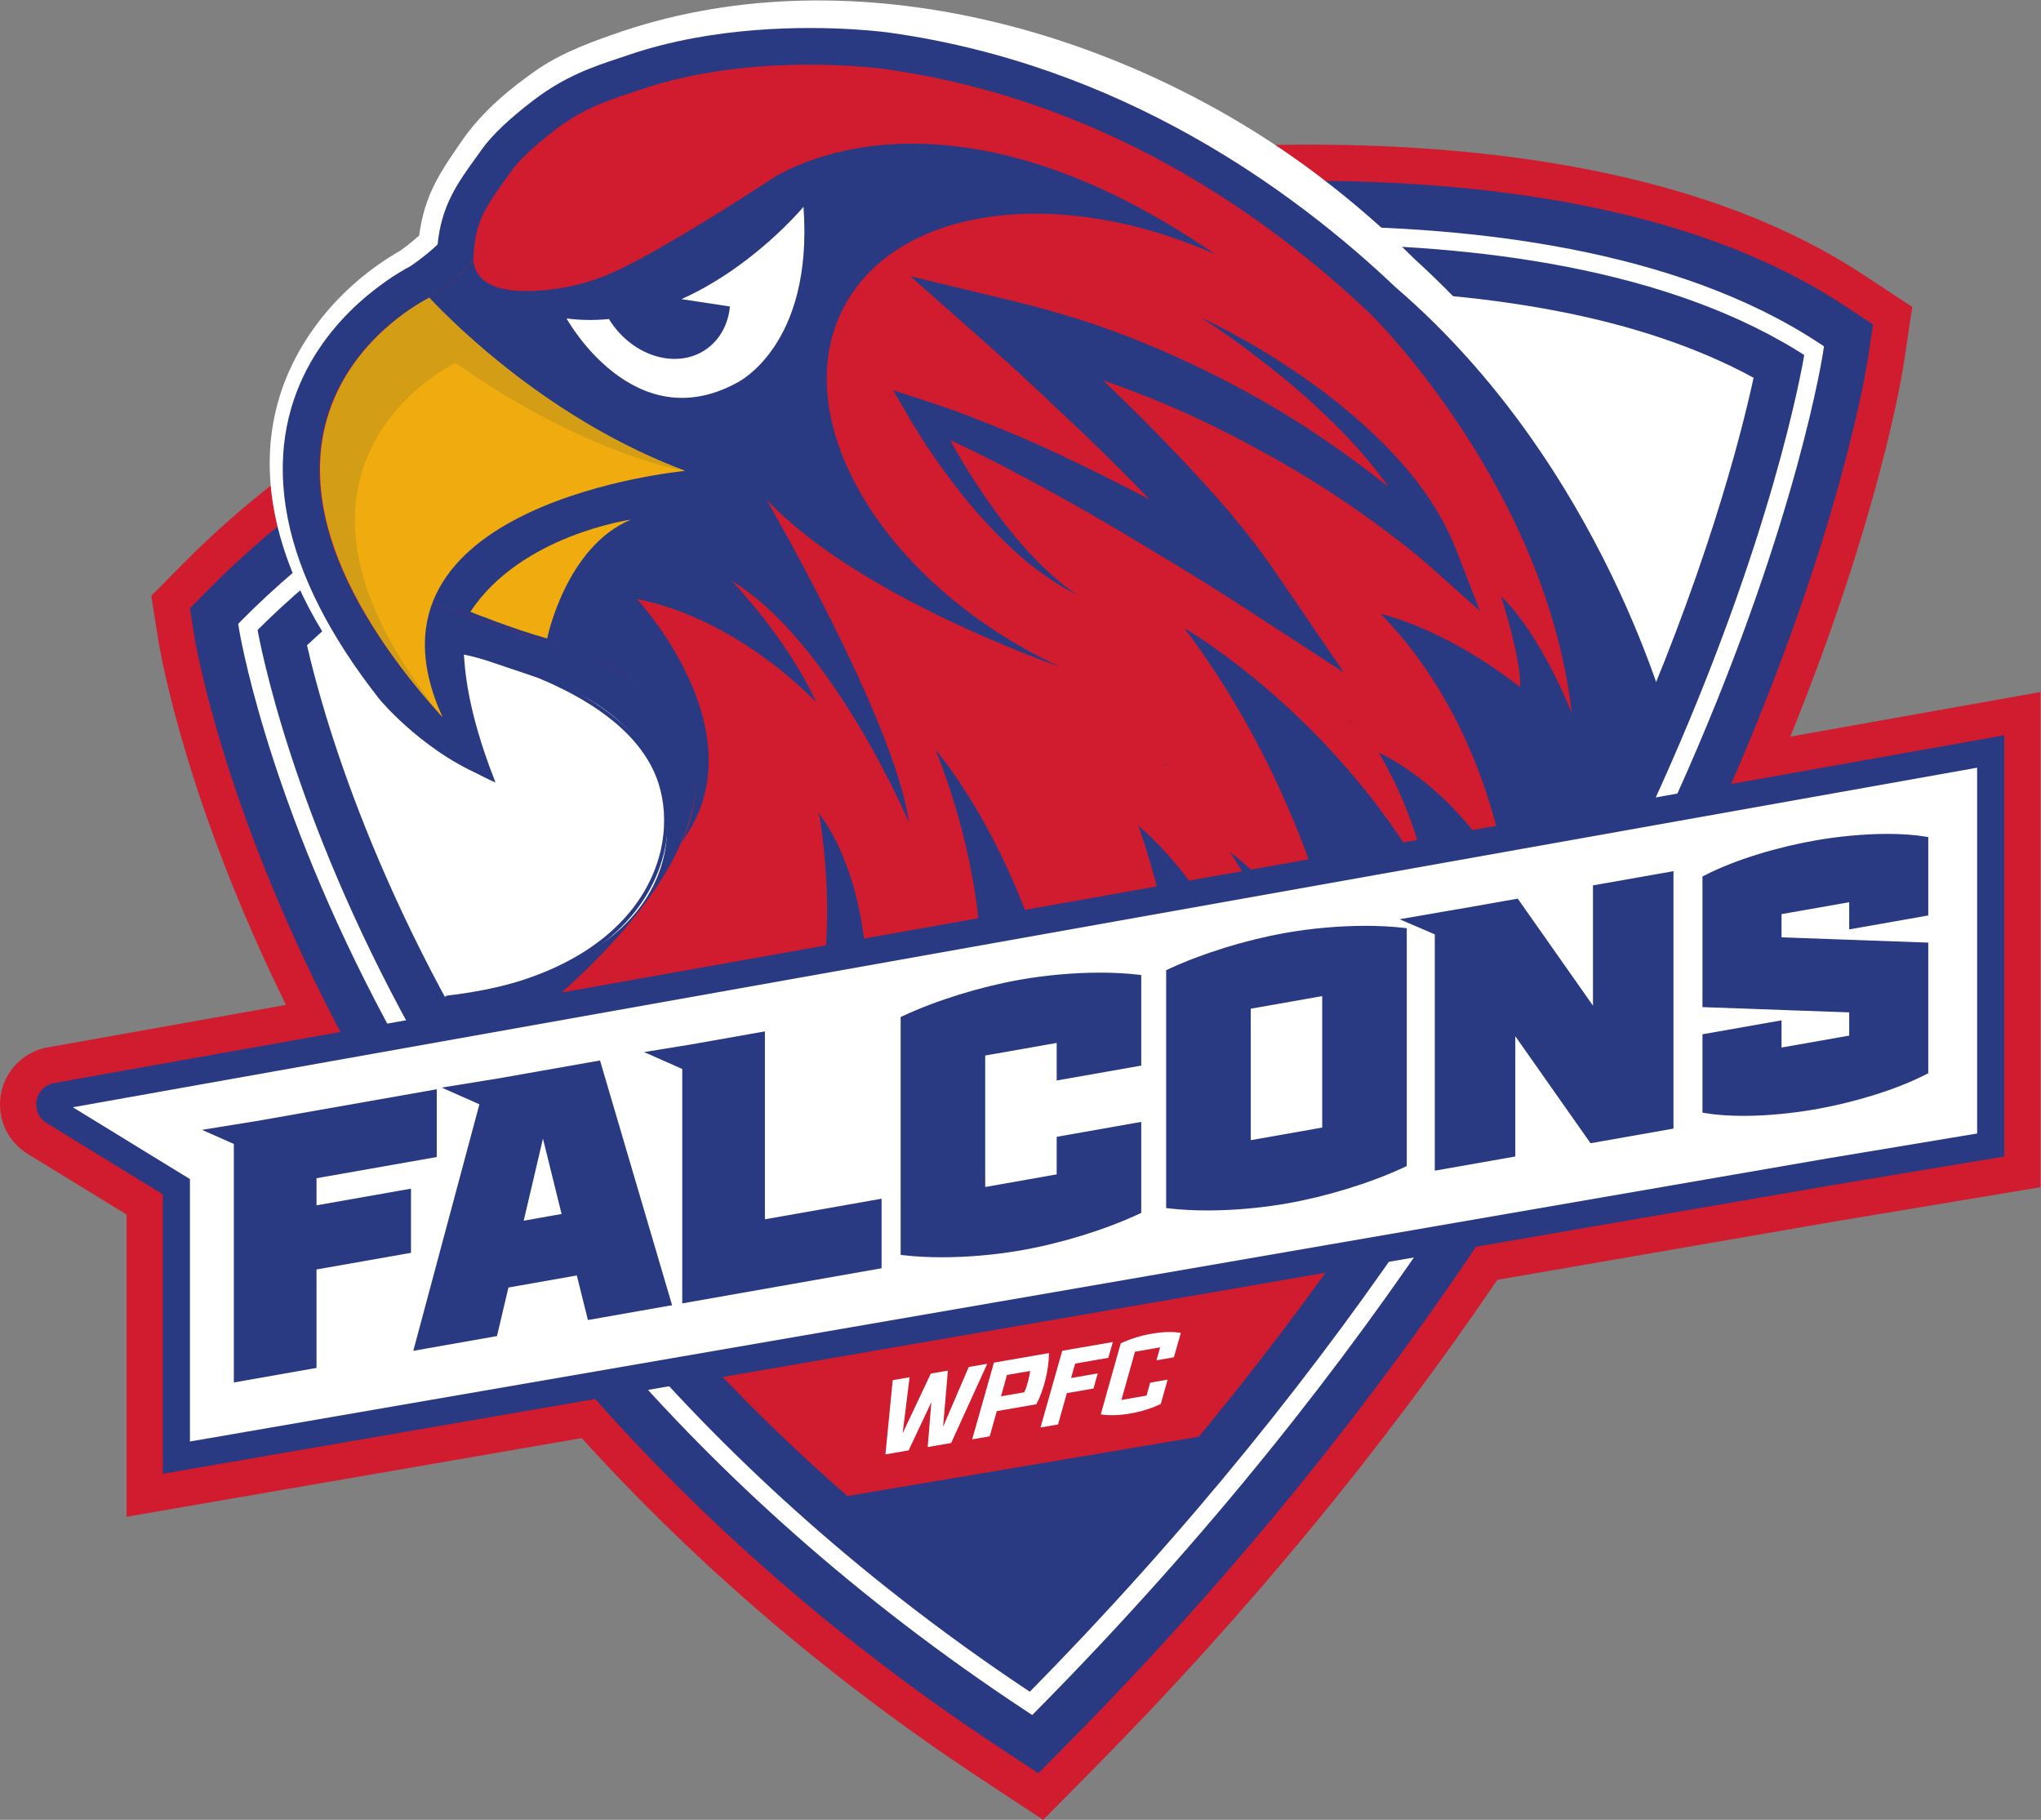 <?xml version="1.0" encoding="UTF-8" standalone="no"?>
<svg xmlns:inkscape="http://www.inkscape.org/namespaces/inkscape" xmlns:sodipodi="http://sodipodi.sourceforge.net/DTD/sodipodi-0.dtd" xmlns="http://www.w3.org/2000/svg" xmlns:svg="http://www.w3.org/2000/svg" version="1.1" id="svg2" width="716.88" height="639.12" viewBox="0 0 716.88 639.12">
  <rect x="0" y="0" width="716.88" height="639.12" fill="#808080" stroke="none"/>
  <defs id="defs6"></defs>
  <g id="g8" transform="matrix(1.333,0,0,-1.333,0,639.12)">
    <g id="g10" transform="scale(0.1)">
      <path d="m 5264.44,2951.4 -547.06,-97.54 c 236.84,583.88 296.12,964.02 298.73,981.3 l 13.59,90.48 9.05,60.27 -50.88,33.54 -76.33,50.33 c -197.94,130.23 -436.8,221.46 -730.29,278.96 -220.62,42.99 -467.99,64.81 -735.3,64.87 h -0.02 -0.03 c -399.24,-0.09 -709.45,-47.75 -767.59,-57.31 l -0.11,-0.01 -1.19,-0.2 -1.09,-0.18 -1.8,-0.32 -0.13,-0.03 -1.13,-0.22 c -37.22,-6.96 -374.34,-72.18 -796.83,-223.9 -259.04,-93.12 -498.04,-199.99 -710.37,-317.65 C 894.281,3663.26 664.77,3493.96 483.457,3310.58 l -50.906,-51.51 -33.934,-34.33 7.559,-47.67 11.332,-71.48 c 7.457,-45.27 76.418,-431.71 336.066,-958.47 L 126.008,2035.22 C 89.348,2028.96 54.812,2008.18 31.922,1978.33 11.234,1951.7 0.074,1919.21 0,1884.84 c -0.016,-25.32 6.262,-50.33 18.16,-72.45 12.613,-23.67 31.727,-43.87 55.121,-58.08 L 333.52,1594.73 V 911.801 798.5 l 111.64,19.289 41.867,7.231 98.953,17.101 946.89,163.639 C 1837.38,669.488 2191.24,367.539 2585.4,107.719 L 2683.41,43.102 2748.77,0 l 55.03,55.691 82.52,83.528 c 398.26,403.019 754.41,834.679 1059.04,1283.531 407.62,70.47 877.32,151.67 896.99,155.14 l 454.5,75.65 79.74,13.27 v 80.84 30.31 556.26 523.26 113.92 l -112.15,-20" style="fill:#d01c2e;fill-opacity:1;fill-rule:nonzero;stroke:none" id="path12"></path>
      <path d="m 2182.74,867.16 999.59,167.86 c 0,0 -105.72,-285.93 -492.01,-542.59 0,0 -462.42,229.031 -507.58,374.73" style="fill:#293982;fill-opacity:1;fill-rule:nonzero;stroke:none" id="path14"></path>
      <path d="m 2716.67,4120.9 c 0,0 -1338.8,-244.47 -2063.584,-977.99 0,0 261.144,-1647.6 2063.584,-2836.039 C 4519.12,2130.96 4780.26,3870.66 4780.26,3870.66 4055.48,4348.56 2716.67,4120.9 2716.67,4120.9" style="fill:#ffffff;fill-opacity:1;fill-rule:nonzero;stroke:none" id="path16"></path>
      <path d="m 2716.67,4120.9 c 0,0 -1338.8,-244.47 -2063.584,-977.99 0,0 261.144,-1647.6 2063.584,-2836.039 C 4519.12,2130.96 4780.26,3870.66 4780.26,3870.66 4055.48,4348.56 2716.67,4120.9 2716.67,4120.9" style="fill:#ffffff;fill-opacity:1;fill-rule:nonzero;stroke:none" id="path18"></path>
      <path d="m 2148.07,889.898 1052.67,138.622 c 0,0 -121.01,-305.418 -507.3,-562.079 0,0 -500.2,277.758 -545.37,423.457" style="fill:#293982;fill-opacity:1;fill-rule:nonzero;stroke:none" id="path20"></path>
      <path d="m 4382.98,2847.95 c -6.16,29.11 -156.37,717.76 -705.42,1189.57 -273.51,259.8 -725.94,585.77 -1333.23,670.95 -1.33,0.19 -36.93,5.19 -94.09,8.77 -125.53,7.81 -369.79,9.44 -595.22,-67.79 -8.37,-2.88 -16.77,-5.67 -25.24,-8.49 -65.91,-21.92 -140.61,-46.78 -224.05,-110.46 -63.56,-48.53 -109.24,-91.92 -135.74,-128.95 l -13.92,-19.38 c -51.19,-70.96 -92.73,-128.54 -102.99,-231.56 -14.22,-13.73 -37.44,-33.95 -71.37,-57.13 -15.99,-8.38 -50.61,-27.96 -92.183,-60.22 -113.609,-87.14 -295.343,-282.18 -231.136,-605.38 29.668,-149.42 110.816,-309.26 241.148,-475.04 6.091,-7.83 128.901,-151.78 297.871,-212.47 -73.91,189.66 -77.49,296.06 -80.51,336.03 0,0 440.68,-85.55 523.18,-344.74 60.94,-191.45 -53.36,-507.16 -572.42,-568.83 l -21.49,4.71 c 0,0 19.67,-40.65 15.46,-43.87 l 161.29,-51.84 c 46.91,-83.82 103.43,-163.48 168.04,-236.9 l 0.54,-0.71 4.12,-5.42 2.63,-3.42 2.95,-3.16 c 10.34,-11.12 21.37,-22.59 33.7,-34.98 157.8,-163.51 305.84,-238.09 312.07,-241.21 l 55.43,-27.55 48.19,38.83 c 1.86,1.5 6.26,5.13 12.73,10.99 -2.06,-3.54 -4.14,-7.11 -6.25,-10.65 l -28.88,-48.91 1494.91,21.01 c 29.57,24.36 64.79,56.33 104.69,95.1 2.92,2.78 5.76,5.59 8.61,8.39 l 5.2,5.12 0.49,0.47 0.51,0.5 1.99,1.95 2.89,2.86 c 75.88,73 149.29,149.88 218.8,229.13 l 1.56,-5.14 114.32,143.79 c 19.55,24.61 39.31,50.17 60.38,78.16 56.61,74.55 111.92,152.69 164.55,232.45 l 1.58,-5.99 122.49,115.38 c 67.3,112.26 102.25,270.51 143.59,352.73 l 15.19,30.23 z" style="fill:none;stroke:#293982;stroke-width:10;stroke-linecap:butt;stroke-linejoin:miter;stroke-miterlimit:10;stroke-dasharray:none;stroke-opacity:1" id="path22"></path>
      <path d="m 2716.67,4120.9 c 0,0 -1338.8,-244.47 -2063.584,-977.99 0,0 261.144,-1647.6 2063.584,-2836.039 C 4519.12,2130.96 4780.26,3870.66 4780.26,3870.66 4055.48,4348.56 2716.67,4120.9 2716.67,4120.9 Z" style="fill:none;stroke:#293982;stroke-width:120;stroke-linecap:butt;stroke-linejoin:miter;stroke-miterlimit:10;stroke-dasharray:none;stroke-opacity:1" id="path24"></path>
      <path d="m 2192.95,846.441 c 232.87,39.289 760.77,128.348 1000.77,168.869 121.56,148.38 233.21,294.7 335.92,438.05 l -1665.97,-285.4 c 100.46,-107.62 209.91,-215.198 329.28,-321.519" style="fill:#d01c2e;fill-opacity:1;fill-rule:nonzero;stroke:none" id="path26"></path>
      <path d="m 2716.67,4120.9 c 0,0 -1338.8,-244.47 -2063.584,-977.99 0,0 261.144,-1647.6 2063.584,-2836.039 C 4519.12,2130.96 4780.26,3870.66 4780.26,3870.66 4055.48,4348.56 2716.67,4120.9 2716.67,4120.9 Z" style="fill:none;stroke:#ffffff;stroke-width:20;stroke-linecap:butt;stroke-linejoin:miter;stroke-miterlimit:10;stroke-dasharray:none;stroke-opacity:1" id="path28"></path>
      <path d="M 4276.44,2792.07 C 3998.12,2167.77 3517.36,1343.32 2697.77,492.43 1880.06,1057.3 1407.07,1713.99 1136.01,2236.44 c -140.725,271.38 -226.612,506.33 -277.057,672.12 -24.015,79 -39.949,142.03 -49.992,186.04 158.086,148.23 345.699,276.84 541.709,385.41 328.07,181.98 678.27,308.18 945.11,387.72 133.43,39.83 246.05,68.12 324.83,86.34 39.38,9.13 70.29,15.72 91.14,19.98 10.42,2.15 18.31,3.7 23.49,4.7 2.57,0.51 4.48,0.86 5.68,1.1 l 0.81,0.15 c 19.41,3.26 322.22,52.06 704.2,51.99 208.84,0.05 441.24,-14.64 662.2,-57.79 186.27,-36.18 363.44,-93.26 512.53,-174.92 -35.16,-161.74 -129.08,-524.61 -344.22,-1007.21 m 582.59,1198.06 c -207.63,136.6 -450.57,216.88 -696.12,264.99 -245.66,47.86 -494.86,63.03 -716.98,63.08 -423.02,-0.09 -748.14,-55.43 -753.24,-56.22 l -0.72,-0.11 -1,-0.19 c -5.17,-1.01 -346.41,-63.35 -782.69,-220.03 -218.17,-78.42 -460.21,-180.43 -696.38,-311.3 C 975.801,3599.38 745.258,3439.68 551.301,3243.5 l -50.899,-51.49 11.328,-71.48 c 1.864,-11.19 70.481,-437.62 370.192,-1015.84 C 1181.4,1526.73 1713.61,796.648 2637.9,187.379 l 98.03,-64.641 82.52,83.532 c 914.88,925.8 1440.39,1832.33 1737,2509.07 296.66,676.85 364.8,1123.98 366.33,1134.07 l 13.57,90.39 -76.32,50.33" style="fill:#293982;fill-opacity:1;fill-rule:nonzero;stroke:none" id="path30"></path>
      <path d="m 4344.1,3021.49 c -63.66,137.1 -148.94,263.94 -232.05,389.9 -81.02,123.85 -168.06,245.47 -270.39,352.68 -65.2,69.25 -134.18,134.23 -207.48,194.86 -212.75,190.57 -447.46,357.52 -704.28,482.29 -207.23,100.14 -429.52,174.23 -659.01,199.77 -186.76,16.83 -378.26,8.49 -559.34,-41.71 -77.61,-23.88 -159.16,-46.1 -228.01,-88.68 -61.75,-39.63 -123.76,-86.18 -169.51,-143.79 -53.77,-70.28 -101.99,-133.09 -110.6,-221.22 -0.97,-12.29 -6.75,-23.58 -15.22,-31.39 -25.72,-23.83 -52.49,-43.61 -80.3,-61.9 -30.53,-15.8 -60.99,-34.3 -89.81,-55.92 -372.112,-277.08 -255.518,-699.59 -10.41,-1022.58 21.15,-28.69 46.61,-54.35 71.8,-79.52 77.13,-74.7 165.56,-144.34 268.67,-177.29 11.23,-3.5 6.24,-20.44 -5.05,-17.55 -136.27,38.18 -249.31,129.93 -346.844,228.94 -55.395,63.05 -104.036,131.93 -148.008,204.06 -97.934,161.33 -162.203,355.14 -128.621,546 33.644,195.65 168.738,361.78 339.423,458.27 l -4.88,-2.94 c 23.02,16.48 45.03,34.41 63.77,53.24 l -15.22,-31.39 c 3.81,48.27 16.11,98.78 37.69,143.93 24.37,51.31 54.13,90.82 82.54,132.58 52.83,73.01 122.21,130.44 195.72,181.37 68.55,45.64 146.01,73.02 222.31,99.15 612.92,204.48 1330.05,0.05 1832.75,-380.58 89.37,-67.48 175.16,-142.23 254.35,-220.66 149.94,-136.66 284.06,-292.2 387.84,-466.94 46.23,-76.37 84.39,-157.6 120.4,-239.24 36.07,-81.14 69.01,-163.85 95.02,-248.92 12.83,-42.84 24.92,-85.24 30.61,-131.04 0.63,-5.01 -2.93,-9.57 -7.94,-10.2 -4.66,-0.53 -8.46,2.26 -9.92,6.42" style="fill:#ffffff;fill-opacity:1;fill-rule:nonzero;stroke:none" id="path32"></path>
      <path d="m 3521.49,1631.45 c -14.64,16.79 -41.43,46.9 -53.02,63.06 -8.45,11.66 15.82,-10 16.49,-9.41 19.37,-11.82 34.18,-22.59 53.47,-37.48 14.24,-11.39 24.45,-30.51 33.89,-43.07 4.16,-6.25 11.67,-17.26 15.13,-23.54 -0.18,-1.44 19.9,-25.87 8.08,-17.62 -22.17,16.61 -53.88,46.48 -74.04,68.06" style="fill:#ffffff;fill-opacity:1;fill-rule:nonzero;stroke:none" id="path34"></path>
      <path d="m 1971.21,1563.72 c 18.93,-11.64 53.31,-32.53 69.37,-44.13 4.53,-3.29 3.71,-3.46 -1.62,-0.98 -9.9,4.83 -18.22,8.47 -27.25,12.2 -19.97,9.55 -42.56,18.33 -62.49,31.51 -8.5,6.03 -34.13,24.18 -42.11,30.16 -7.69,5.95 -15,11.35 -24.12,17.52 -4.82,3.38 -5.11,4.09 -0.06,1.69 24.5,-12.18 63.09,-33.16 88.28,-47.97" style="fill:#ffffff;fill-opacity:1;fill-rule:nonzero;stroke:none" id="path36"></path>
      <path d="m 1504.93,1831.6 c 13.19,12.09 47.85,43.8 60.84,55.24 4.2,3.67 3.87,3.11 -0.3,-1.02 -21.87,-21.4 -48.27,-49.26 -70.95,-69.83 -17.51,-15.55 -43.78,-38.1 -61.27,-53.43 -4.41,-3.86 -4.99,-4.15 -1.04,-0.22 19.25,18.76 52.96,50.95 72.72,69.26" style="fill:#ffffff;fill-opacity:1;fill-rule:nonzero;stroke:none" id="path38"></path>
      <path d="m 2716.67,4120.9 -4.29,23.47 c -0.86,-0.17 -336.63,-61.49 -763.78,-214.94 -427.1,-153.58 -945.76,-398.84 -1312.471,-769.75 l -8.492,-8.59 1.886,-11.9 c 0.309,-1.86 66.161,-416.2 358.266,-979.6 C 1279.87,1596.2 1798.48,883.68 2703.53,286.949 l 16.34,-10.781 13.76,13.934 C 4540.7,2118.92 4803.37,3863.88 4803.85,3867.1 l 2.26,15.08 -12.73,8.39 c -189.26,124.74 -417.94,201.54 -653.3,247.48 -235.37,45.91 -477.57,60.89 -694.14,60.89 -412.67,0 -732.41,-54.4 -733.27,-54.52 l -0.12,-0.03 -0.17,-0.02 4.29,-23.47 4.01,-23.52 c 0,0 4.75,0.81 14.17,2.29 65.78,10.23 353.64,51.59 711.09,51.57 214.37,0.02 453.77,-14.88 685,-60.01 231.28,-45.08 454.27,-120.5 636.18,-240.49 l 13.14,19.92 -23.59,3.52 c 0,0 -0.21,-1.47 -0.76,-4.72 C 4739.4,3768.93 4441.34,2086.15 2699.72,323.609 l 16.95,-16.738 13.12,19.891 C 1832.42,918.5 1319.24,1623.99 1030.15,2181.53 c -144.541,278.77 -233.002,520.5 -285.287,692.32 -26.136,85.91 -43.215,154.36 -53.758,201.18 -5.269,23.43 -8.921,41.46 -11.21,53.55 -1.168,6.06 -1.977,10.64 -2.504,13.67 -0.524,3.03 -0.739,4.41 -0.739,4.41 l -23.566,-3.75 16.961,-16.76 c 358.073,362.6 871.203,606.34 1294.703,758.39 211.72,76.06 401,129.34 537.22,163.57 68.12,17.12 122.97,29.45 160.73,37.54 18.89,4.03 33.51,6.99 43.38,8.92 9.85,1.95 14.86,2.86 14.89,2.86 l -4.3,23.47 4.01,-23.52 -4.01,23.52" style="fill:#ffffff;fill-opacity:1;fill-rule:nonzero;stroke:none" id="path40"></path>
      <path d="m 4407.88,2853.75 c -6.15,29.1 -181.27,711.96 -730.32,1183.77 -273.51,259.8 -725.94,585.77 -1333.23,670.95 -1.33,0.19 -36.93,5.19 -94.09,8.77 -125.53,7.81 -369.79,9.44 -595.22,-67.79 -8.37,-2.88 -16.77,-5.67 -25.25,-8.49 -65.9,-21.92 -140.6,-46.78 -224.05,-110.46 -63.55,-48.53 -109.23,-91.92 -135.73,-128.95 l -13.92,-19.38 c -51.19,-70.96 -92.73,-128.54 -102.99,-231.56 -14.22,-13.73 -37.44,-33.95 -71.37,-57.13 -15.99,-8.39 -50.61,-27.96 -92.187,-60.22 -113.605,-87.14 -295.339,-282.18 -231.132,-605.38 29.668,-149.42 110.82,-309.26 241.148,-475.04 6.091,-7.83 128.901,-151.78 297.871,-212.47 -73.91,189.66 -77.49,296.06 -80.51,336.03 l 188.5,-63.46 c 0,0 263.78,-59.56 334.68,-281.28 68.41,-213.91 -44.57,-498.69 -563.64,-560.36 l -26.27,-21.09 c 0,0 15.67,-23.32 11.46,-26.54 l 161.29,-51.83 c 46.91,-83.83 103.43,-163.49 168.04,-236.91 l 0.54,-0.71 4.13,-5.42 2.62,-3.42 2.95,-3.16 c 10.34,-11.12 21.37,-22.59 33.7,-34.98 157.8,-163.51 305.84,-238.09 312.07,-241.21 l 55.43,-27.55 48.19,38.83 c 1.86,1.5 6.26,5.13 12.73,10.99 -2.06,-3.54 -4.15,-7.11 -6.25,-10.65 l -28.88,-48.91 28.7,-49.03 c 167,-285.17 927.26,-40.53 1230.46,22.91 9.05,1.89 181.3,0.35 181.3,0.35 l -0.17,1.81 54.62,44.97 c 29.57,24.36 64.79,56.33 104.69,95.1 2.92,2.78 5.76,5.59 8.61,8.39 l 5.2,5.12 0.49,0.47 0.51,0.5 1.99,1.95 2.89,2.86 c 75.88,73 149.29,149.88 218.8,229.13 l 1.56,-5.14 114.32,143.79 c 19.55,24.61 39.31,50.17 60.38,78.16 56.61,74.55 111.92,152.7 164.55,232.45 l 1.58,-5.99 122.48,115.38 c 67.3,112.26 102.26,270.51 143.6,352.73 l 15.19,30.23 17.94,38.87" style="fill:#293982;fill-opacity:1;fill-rule:nonzero;stroke:none" id="path42"></path>
      <path d="m 3830.24,2102.23 c 90.03,115.11 169.47,229.55 238.92,339.04 -33.48,-52.22 -127.24,-195.31 -238.92,-339.04" style="fill:#d01c2e;fill-opacity:1;fill-rule:nonzero;stroke:none" id="path44"></path>
      <path d="m 3121,3139.49 c 0,0.01 -0.01,0.01 -0.01,0.02 0,0 383.67,-219.81 637.05,-662.15 0,0 -15.91,146.78 -124.64,334.07 0,0 205.22,-88.2 339.57,-347.49 0,0 -41.35,414.39 -335.28,713.55 0,0 0,0 0,0.01 v 0 0 l 0.02,-0.01 c 198.94,-52.38 367.73,-193.72 367.73,-193.72 4.37,69.98 -50.25,240.14 -50.25,240.14 108.8,-105.96 186.45,-308.86 186.45,-308.86 -67.51,592.52 -520.68,1042.73 -528.21,1050.17 -279.62,266.25 -710.79,567.39 -1282.52,647.58 0,0 -342.67,48.69 -644.58,-54.75 -69.65,-23.87 -141.34,-42.78 -221.97,-104.34 -57.5,-43.89 -96.25,-81.05 -115.79,-108.38 -63.44,-88.65 -98.69,-129.01 -101.21,-234.88 0,0 -34.18,-46.2 -121.61,-103.93 0,0 -350.359,-168.42 -272.621,-559.82 29.379,-147.82 119.648,-327.37 313.131,-541.76 0,0 -115.26,203.93 -27.01,299.52 l 327.61,-110.29 c 838.37,-272.87 -23.48,-947.24 -59.65,-975.15 50.79,-77.28 105.6,-154.63 164.8,-231.08 153.84,-165.74 317.97,-255.4 317.97,-255.4 0,0 381.93,302.25 268.34,1020.06 0,0 265.11,-495.18 -118.07,-1144.07 0,0 209.88,-284.65 496.77,-415.03 15.65,6.26 31.28,12.57 46.71,19.1 39.51,193.78 206.92,1130.9 -119.13,1704.47 0,0 428.33,-427.71 234.09,-1652.83 210.74,100.86 399.95,224.75 569.03,361.26 -34.82,275.07 -88.73,783.42 -269.46,1094.73 0,0 274.61,-303.07 363.45,-1015.89 137.43,119.89 260.33,247.54 369.76,376.5 -175.14,637.2 -344.4,835.84 -610.48,1158.66 l 0.01,-0.01" style="fill:#d01c2e;fill-opacity:1;fill-rule:nonzero;stroke:none" id="path46"></path>
      <path d="m 3806.54,2072.04 v 0 c 0.45,0.55 0.87,1.11 1.31,1.66 -0.44,-0.55 -0.87,-1.1 -1.31,-1.66" style="fill:#d01c2e;fill-opacity:1;fill-rule:nonzero;stroke:none" id="path48"></path>
      <path d="m 3698.67,2354.18 c 40.36,-87.59 77.17,-181.72 107.86,-282.11 -0.12,0.53 -25.56,110.39 -107.86,282.11" style="fill:#d01c2e;fill-opacity:1;fill-rule:nonzero;stroke:none" id="path50"></path>
      <path d="m 4082.36,2462.04 c 0,0 -0.17,-0.26 -0.45,-0.71 0.15,0.24 0.3,0.48 0.45,0.71 -0.01,0.02 -0.01,0.04 -0.02,0.05 0.01,-0.01 0.01,-0.03 0.02,-0.05" style="fill:#d01c2e;fill-opacity:1;fill-rule:nonzero;stroke:none" id="path52"></path>
      <path d="m 2395.08,2627.69 c -36.1,265.68 -375.85,851.39 -375.85,851.39 216.38,-230.36 652.82,-398.03 774.66,-441.75 -17.32,8.09 -34.63,16.41 -51.83,25.35 -433.99,224.89 -666.64,637.13 -519.65,920.78 138.91,268 566.99,325.16 979.85,140.95 -745.19,513.59 -1178.51,192.54 -1178.51,192.54 -158.73,-103.53 -335.14,-210 -424,-246.84 -44.82,-18.57 -92.59,-31.28 -142.34,-37.56 -153.5,-19.31 -204.28,21.45 -210.57,76.54 -5.64,-7.2 -39.33,-48.14 -115.4,-98.68 l 7.79,-805.93 c 131.2,-44.93 381.42,-123.57 463.61,-164.96 353.92,-178.2 191.51,-465.79 191.51,-465.79 216,285.67 -116.06,642.7 -116.06,642.7 272.91,-54.25 472.58,-272.6 472.58,-272.6 -77.58,170.42 -222.81,320.51 -222.81,320.51 265.75,-161.17 467.02,-636.65 467.02,-636.65" style="fill:#293982;fill-opacity:1;fill-rule:nonzero;stroke:none" id="path54"></path>
      <path d="m 2117.15,4249.75 c 0,0 -72.11,-87.14 -187.98,-167.22 -5.34,-3.69 -10.71,-7.37 -16.23,-11.03 -35.57,-23.52 -74.94,-45.96 -117.28,-65.01 l 127.62,-19.4 c -8.46,-90.05 -80.98,-149.8 -171.15,-136.09 -60.56,9.23 -114.73,49.39 -147.71,103.03 -36.23,-3.46 -73.48,-3.43 -111.56,1.52 0,0 175.45,-318.87 449.07,-169.28 0,0 201.98,96.43 175.22,463.48" style="fill:#ffffff;fill-opacity:1;fill-rule:nonzero;stroke:none" id="path56"></path>
      <path d="m 1805.29,3553.99 c -350.67,131.17 -602.66,379.9 -674.35,456.17 -19.64,-9.8 -634.085,-367.81 35.33,-1105.22 -258.133,565.52 639.02,649.05 639.02,649.05" style="fill:#f0ac0e;fill-opacity:1;fill-rule:nonzero;stroke:none" id="path58"></path>
      <path d="m 1166.26,2904.94 c -695.1,773.67 -54.95,1095.45 -35.31,1105.22 71.69,-76.27 323.65,-325 674.33,-456.17 0,0 -260.54,41.57 -605.15,284.65 0,0 -572.716,-272.78 -33.87,-933.7" style="fill:#d39d16;fill-opacity:1;fill-rule:nonzero;stroke:none" id="path60"></path>
      <path d="m 1239.29,3182.7 c 0,0 117.14,-46.77 202.48,-70.26 0,0 48.67,241.27 220.52,313.04 0,0 -289.63,-40.3 -423,-242.78" style="fill:#f0ac0e;fill-opacity:1;fill-rule:nonzero;stroke:none" id="path62"></path>
      <path d="m 3837.91,3343.85 c -29.64,76.41 -72.88,144.57 -122.76,205.27 -50.24,60.54 -106.47,114.53 -165.67,164.02 -58.92,49.88 -122.22,93.73 -186.54,135.14 -64.49,41.19 -131.63,77.93 -200.34,110.73 64.46,-40.49 125.31,-86.05 184.89,-132.53 59.39,-46.79 115.92,-96.84 169.28,-149.34 52.18,-51.58 100.55,-106.68 142.02,-165.59 -28.59,22.85 -57.52,45.26 -87.17,67.06 -90.32,65.98 -184.19,127.64 -282.82,181.11 -98.28,54.09 -200.18,101.92 -304.76,143.57 -104.75,41.27 -212.97,73.87 -322.69,100.29 l -262.48,63.2 203.18,-179.88 c 58.73,-52.02 117.49,-106.39 175,-160.9 57.82,-54.4 115.59,-108.87 171.47,-164.93 27.34,-27.39 54.53,-54.93 81.28,-82.75 -41.36,21.69 -82.92,43.02 -124.75,63.92 -75.23,37 -150.61,73.82 -228.23,106.32 -77.52,32.65 -156.01,63.45 -236.57,89.67 l -86.91,28.29 44.54,-76.27 c 27.99,-47.89 57.66,-91.98 89.34,-135.82 31.68,-43.49 64.9,-85.9 101.08,-125.72 36.09,-39.87 74.35,-77.84 115.42,-112.4 41.51,-34.05 85.9,-64.6 133.39,-88.48 -43.89,29.98 -83.06,65.57 -118.88,103.97 -36.09,38.1 -69.09,78.89 -99.7,121.35 -30.32,42.71 -59.47,86.11 -86.03,131.15 -9.89,16.67 -19.32,33.75 -28.74,50.82 45.54,-21.1 90.69,-43.33 135.43,-66.42 72.77,-38.34 145.29,-77.44 216.92,-118.23 71.72,-40.69 142.3,-83.52 212.93,-126.19 70.51,-42.49 141.17,-86.21 209.5,-130.65 l 262.47,-170.7 -177.12,259.72 c -47.47,69.58 -98.59,133.99 -152.73,195.37 -53.8,61.65 -109.86,120.37 -166.54,178.4 -45.24,46.19 -91.31,91.35 -137.93,135.9 10.45,-3.61 20.98,-7.06 31.4,-10.79 100.58,-36.33 199.23,-78.71 294.92,-127.41 95.46,-48.98 189.49,-101.56 279.45,-160.74 45.04,-29.47 89.2,-60.31 132.26,-92.55 42.83,-31.91 86.4,-65.58 124.76,-99.83 l 130.12,-116.15 -61.69,159" style="fill:#293982;fill-opacity:1;fill-rule:nonzero;stroke:none" id="path64"></path>
      <path d="m 3121,3139.51 c 0,0 520.64,-480.87 610.48,-1158.69 0,0 -230.21,-261.59 -369.76,-376.5 0,0 -75.78,656.83 -363.46,1015.92 0,0 280.9,-218.34 411.05,-745.81 0,0 38.23,371.43 -168.58,675.38 0,0 263.78,-194.32 317.56,-443.84 0,0 -61.11,532.85 -437.29,1033.54" style="fill:#293982;fill-opacity:1;fill-rule:nonzero;stroke:none" id="path66"></path>
      <path d="m 3251.85,1544.55 c -35.62,800.49 -250.68,1070.9 -250.68,1070.9 179.81,-522.21 65.53,-874.6 65.53,-874.6 -6.61,294.16 -199.74,561.06 -199.74,561.06 122.15,-464.63 -35.6,-836.8 -35.6,-836.8 64.11,862.46 -363.09,1349.98 -365.13,1352.3 0,0.01 -0.03,0.06 -0.03,0.06 0,-0.01 0,-0.01 0,-0.02 l -0.01,0.02 c 0,-0.01 0.01,-0.03 0.02,-0.04 306.37,-782.67 -62.51,-1297.06 -62.51,-1297.06 91.48,349.39 16.81,602.35 16.81,602.35 -5.58,-375.39 -252.51,-555.37 -252.51,-555.37 271.11,772.56 -12.52,1086.49 -12.52,1086.49 251.29,-580.19 -110.93,-1121.96 -110.93,-1121.96 150.38,-258.76 528.64,-128.53 528.64,-128.53 223.52,665.82 42.52,1140.39 -54.95,1326.75 330.12,-601.36 184.19,-1337.76 184.19,-1337.76 215.82,75.26 549.42,152.21 549.42,152.21" style="fill:#293982;fill-opacity:1;fill-rule:nonzero;stroke:none" id="path68"></path>
      <path d="m 3555.47,2892.4 c 2,-0.29 3.9,-0.69 5.9,-1.01 -4.66,1.77 -6.95,2.16 -5.9,1.01" style="fill:#293982;fill-opacity:1;fill-rule:nonzero;stroke:none" id="path70"></path>
      <path d="m 3066.79,2781.17 c 4.61,-2.06 8.99,-4.26 13.56,-6.34 -9.85,5.58 -14.8,7.71 -13.56,6.34" style="fill:#293982;fill-opacity:1;fill-rule:nonzero;stroke:none" id="path72"></path>
      <path d="m 3938.02,2187.26 c -3.88,-7.01 -7.62,-13.9 -11.55,-20.93 30.11,-77.84 42.86,-141.32 47.47,-169.65 -9.37,67.91 -21.57,131.35 -35.92,190.58" style="fill:#d01c2e;fill-opacity:1;fill-rule:nonzero;stroke:none" id="path74"></path>
      <path d="m 3973.93,1996.68 c 0.75,-5.43 1.63,-10.68 2.34,-16.15 0,0 -0.68,5.88 -2.34,16.15" style="fill:#d01c2e;fill-opacity:1;fill-rule:nonzero;stroke:none" id="path76"></path>
      <path d="m 3973.93,1996.68 c 0.75,-5.43 1.63,-10.68 2.34,-16.15 0,0 -0.68,5.88 -2.34,16.15" style="fill:#d01c2e;fill-opacity:1;fill-rule:nonzero;stroke:none" id="path78"></path>
      <path d="m 4048.8,2394.14 c -14.56,-28.31 -29.61,-56.94 -44.92,-85.76 -0.88,-1.65 -1.84,-3.36 -2.73,-5.01 49.64,-98.6 87.62,-189.94 114.28,-260.56 0.4,0.73 0.84,1.48 1.23,2.19 18.03,32.12 35.77,64.1 52.94,95.69 0.29,0.54 0.57,1.08 0.86,1.62 -38.6,96.55 -79.16,180.99 -120.38,254.4 -0.44,-0.87 -0.84,-1.7 -1.28,-2.57" style="fill:#293982;fill-opacity:1;fill-rule:nonzero;stroke:none" id="path80"></path>
      <path d="m 3555.47,2892.4 5.9,-1.01 c -4.66,1.77 -6.95,2.16 -5.9,1.01" style="fill:#293982;fill-opacity:1;fill-rule:nonzero;stroke:none" id="path82"></path>
      <path d="m 3066.79,2781.17 c 4.61,-2.06 8.99,-4.26 13.56,-6.34 -9.85,5.58 -14.8,7.71 -13.56,6.34" style="fill:#293982;fill-opacity:1;fill-rule:nonzero;stroke:none" id="path84"></path>
      <path d="m 3938.02,2187.26 c -3.88,-7.01 -7.62,-13.9 -11.55,-20.93 30.11,-77.84 42.86,-141.31 47.47,-169.64 -9.37,67.9 -21.57,131.34 -35.92,190.57" style="fill:#d01c2e;fill-opacity:1;fill-rule:nonzero;stroke:none" id="path86"></path>
      <path d="m 3973.92,1996.68 c 0.76,-5.43 1.64,-10.68 2.34,-16.15 0,0 -0.67,5.88 -2.34,16.15" style="fill:#d01c2e;fill-opacity:1;fill-rule:nonzero;stroke:none" id="path88"></path>
      <path d="m 3973.92,1996.68 c 0.76,-5.43 1.64,-10.68 2.34,-16.15 0,0 -0.67,5.88 -2.34,16.15" style="fill:#d01c2e;fill-opacity:1;fill-rule:nonzero;stroke:none" id="path90"></path>
      <path d="m 2506.3,992.898 -61.82,-10.718 9.53,118.05 -59.86,-126.789 -61.07,-10.582 19.22,195.521 44.44,7.71 -18.29,-147.59 74.24,157.28 44.96,7.8 -12.67,-148.01 67.6,157.53 48.79,8.47 -95.07,-208.672" style="fill:#ffffff;fill-opacity:1;fill-rule:nonzero;stroke:none" id="path92"></path>
      <path d="m 2637.59,1115.87 61.31,10.63 c 7.45,15.3 13.9,41.39 15.47,56.2 l -61.04,-10.57 z m 126.46,113.9 c -0.38,-44.84 -13.82,-97.97 -33.32,-134.83 l -104.23,-18.07 -18.58,-66.38 -46.24,-8.02 57.27,202.15 145.1,25.15" style="fill:#ffffff;fill-opacity:1;fill-rule:nonzero;stroke:none" id="path94"></path>
      <path d="m 2833.07,1202.17 -10.85,-38.13 70.26,12.19 -11.09,-39.79 -70.26,-12.18 -23.21,-82.57 -46.24,-7.99 57.27,202.12 133.35,23.1 -11.87,-41.6 -87.36,-15.15" style="fill:#ffffff;fill-opacity:1;fill-rule:nonzero;stroke:none" id="path96"></path>
      <path d="m 3111.48,1282.84 -18.32,-64.12 -45.98,-7.97 9.8,34.12 -66.42,-11.52 -35.6,-127.01 66.17,11.47 9.54,34.06 45.98,7.97 -18.05,-64.1 c -24.04,-11.58 -50.87,-20.06 -80.26,-25.13 -29.38,-5.11 -56.18,-5.94 -77.89,-2.26 l 52.64,187.03 c 25.05,11.78 52.66,20.4 81.03,25.31 30.14,5.22 56.43,5.96 77.36,2.15" style="fill:#ffffff;fill-opacity:1;fill-rule:nonzero;stroke:none" id="path98"></path>
      <path d="M 5245.41,1777.96 V 2814.75 L 149.035,1906.08 c -19.586,-3.49 -24.472,-29.34 -7.512,-39.74 L 464.699,1668.17 V 954.289 c 0,0 4303.101,743.641 4355.121,752.831 l 425.59,70.84" style="fill:#ffffff;fill-opacity:1;fill-rule:nonzero;stroke:none" id="path100"></path>
      <path d="M 4813.6,1742.35 C 4787.85,1737.8 3698.86,1549.56 2616.66,1362.51 2075.52,1268.98 1536,1175.74 1131.77,1105.88 c -202.11,-34.93 -370.403,-64.02 -488.165,-84.37 -58.882,-10.18 -105.132,-18.17 -136.664,-23.619 -2.293,-0.391 -4.336,-0.75 -6.468,-1.11 V 1688.2 l -308.532,189.19 5017.699,894.65 v -437.82 -525.94 l -395.92,-65.91 z M 142.754,1941.3 c -14.277,-2.44 -27.094,-10.54 -35.129,-21.02 -8.141,-10.49 -12.195,-22.93 -12.223,-35.63 -0.004,-9.07 2.137,-18.44 6.786,-27.08 4.601,-8.64 11.839,-16.39 20.64,-21.74 L 428.922,1648.14 V 911.801 l 41.867,7.23 c 0.07,0.008 4295.311,742.299 4355.021,752.819 l 455.38,75.8 v 30.31 556.26 523.26 L 142.754,1941.3" style="fill:#293982;fill-opacity:1;fill-rule:nonzero;stroke:none" id="path102"></path>
      <path d="m 618.699,1782.35 -77.656,34.42 139.617,22.58 467.68,82.47 v -173.4 l -316.832,-55.86 v -76.49 l 248.932,43.92 v -163.96 l -248.932,-43.89 v -259.3 l -212.809,-37.52 v 627.03" style="fill:#293982;fill-opacity:1;fill-rule:nonzero;stroke:none" id="path104"></path>
      <path d="m 1150.84,1924.8 -470.578,-82.98 -147.926,-23.92 83.859,-37.18 v -628.38 l 217.809,38.4 v 259.31 l 248.936,43.88 v 169.03 l -248.936,-43.91 v 71.41 l 316.836,55.86 v 178.48 z m -5,-5.96 v -168.32 l -312.703,-55.13 -4.133,-0.73 v -4.2 -71.41 -5.96 l 5.867,1.04 243.069,42.87 v -158.87 l -244.803,-43.16 -4.133,-0.73 v -4.19 -255.12 L 621.195,1158.3 v 622.42 3.25 l -2.972,1.32 -68.477,30.36 131.383,21.25 464.711,81.94" style="fill:#293982;fill-opacity:1;fill-rule:nonzero;stroke:none" id="path106"></path>
      <path d="m 1376.69,1575.48 106.16,18.73 -52.27,211.25 z m -110.53,311.12 -93.65,41.51 140.59,22.75 266.14,46.94 188.48,-639.89 -216.7,-38.2 -29.23,117.42 -184.16,-32.47 -30.15,-127.89 -215.02,-37.93 173.7,647.76" style="fill:#293982;fill-opacity:1;fill-rule:nonzero;stroke:none" id="path108"></path>
      <path d="m 1379.99,1578.6 50.66,216.19 49.13,-198.58 -99.79,-17.61 z m 201.02,422.05 -268.3,-47.32 -148.91,-24.09 99.39,-44.05 -174.16,-649.49 220.5,38.9 30.15,127.89 180.24,31.77 29.24,-117.42 221.75,39.09 -189.9,644.72 z m -207.62,-428.29 7.47,1.32 99.79,17.6 5.27,0.93 -1.28,5.2 -49.14,198.58 -4.98,20.15 -4.74,-20.21 -50.66,-216.18 -1.73,-7.39 m 204.08,422.59 187.06,-635.06 -211.64,-37.32 -28.12,112.9 -1.12,4.52 -4.59,-0.81 -180.25,-31.77 -3.24,-0.57 -0.76,-3.2 -29.39,-124.69 -209.53,-36.96 172.13,641.9 1.11,4.13 -3.91,1.74 -84,37.23 132.35,21.41 263.9,46.55" style="fill:#293982;fill-opacity:1;fill-rule:nonzero;stroke:none" id="path110"></path>
      <path d="m 1800.19,1979.89 -94.4,41.8 109.42,17.71 197.79,34.88 v -495.03 l 307.41,54.22 v -178.09 l -520.22,-91.74 v 616.25" style="fill:#293982;fill-opacity:1;fill-rule:nonzero;stroke:none" id="path112"></path>
      <path d="m 2015.49,2077.26 -10.49,-1.86 -190.19,-33.53 -117.73,-19.06 100.61,-44.55 v -617.6 l 525.22,92.61 v 183.18 l -307.42,-54.22 v 495.03 z m -5,-5.96 v -495.02 l 5.87,1.03 301.55,53.18 v -173.02 l -515.22,-90.85 v 611.64 3.25 l -2.98,1.32 -85.21,37.73 101.18,16.38 190.19,33.54 4.62,0.82" style="fill:#293982;fill-opacity:1;fill-rule:nonzero;stroke:none" id="path114"></path>
      <path d="m 2898.72,2229.55 c -67.55,0 -141.06,-6.35 -210.11,-18.51 -104.56,-18.46 -219.16,-53.81 -307.77,-95.12 l -5.15,-2.41 v -622.79 l 7.92,-0.91 c 30.19,-3.43 63.32,-5.1 98.03,-5.1 67.52,0 141,6.32 210.07,18.5 104.54,18.44 219.17,53.81 307.75,95.12 l 5.16,2.41 v 235.12 l -217.79,-38.42 v -98.98 l -193.36,-34.11 v 351.45 l 193.36,34.1 v -99 l 217.79,38.4 v 234.24 l -7.95,0.9 c -30.14,3.44 -63.27,5.11 -97.95,5.11" style="fill:#293982;fill-opacity:1;fill-rule:nonzero;stroke:none" id="path116"></path>
      <path d="m 2898.72,2229.55 c -67.55,0 -141.06,-6.35 -210.11,-18.51 -104.56,-18.46 -219.16,-53.81 -307.77,-95.12 l -5.15,-2.41 v -622.79 l 7.92,-0.91 c 30.19,-3.43 63.32,-5.1 98.03,-5.1 67.52,0 141,6.32 210.07,18.5 104.54,18.44 219.17,53.81 307.75,95.12 l 5.16,2.41 v 235.12 l -217.79,-38.42 v -98.98 l -193.36,-34.11 v 351.45 l 193.36,34.1 v -99 l 217.79,38.4 v 234.24 l -7.95,0.9 c -30.14,3.44 -63.27,5.11 -97.95,5.11" style="fill:none;stroke:#293982;stroke-width:5;stroke-linecap:butt;stroke-linejoin:miter;stroke-miterlimit:10;stroke-dasharray:none;stroke-opacity:1" id="path118"></path>
      <path d="m 3486.47,1821.82 -193.34,-34.11 v 351.44 l 193.34,34.11 z m 111.83,531.09 c -67.52,0 -141,-6.32 -210.05,-18.51 -104.57,-18.44 -219.19,-53.81 -307.78,-95.12 l -5.15,-2.41 v -622.8 l 7.92,-0.9 c 30.17,-3.44 63.28,-5.11 97.98,-5.11 67.52,0 141.03,6.35 210.13,18.51 104.54,18.46 219.16,53.81 307.75,95.12 l 5.15,2.41 v 622.8 l -7.94,0.9 c -30.18,3.44 -63.3,5.11 -98.01,5.11" style="fill:#293982;fill-opacity:1;fill-rule:nonzero;stroke:none" id="path120"></path>
      <path d="m 3486.47,1821.82 -193.34,-34.11 v 351.44 l 193.34,34.11 z m 111.83,531.09 c -67.52,0 -141,-6.32 -210.05,-18.51 -104.57,-18.44 -219.19,-53.81 -307.78,-95.12 l -5.15,-2.41 v -622.8 l 7.92,-0.9 c 30.17,-3.44 63.28,-5.11 97.98,-5.11 67.52,0 141.03,6.35 210.13,18.51 104.54,18.46 219.16,53.81 307.75,95.12 l 5.15,2.41 v 622.8 l -7.94,0.9 c -30.18,3.44 -63.3,5.11 -98.01,5.11" style="fill:none;stroke:#293982;stroke-width:5;stroke-linecap:butt;stroke-linejoin:miter;stroke-miterlimit:10;stroke-dasharray:none;stroke-opacity:1" id="path122"></path>
      <path d="m 3783.11,2334.52 -86.58,37.23 142.99,24.78 1.53,0.07 156.99,27.7 201.87,-287 v 322.58 l 207.12,36.55 v -673.12 l -214.91,-37.91 -201.86,287.01 v -322.59 l -207.15,-36.52 v 621.22" style="fill:#293982;fill-opacity:1;fill-rule:nonzero;stroke:none" id="path124"></path>
      <path d="m 4409.53,2499.41 -212.13,-37.43 v -316.79 l -198.22,281.85 -158.56,-27.98 -0.15,0.17 -152.67,-26.45 92.81,-39.9 v -622.56 l 212.15,37.4 v 316.79 l 198.23,-281.85 218.54,38.54 v 678.21 z m -5,-5.96 V 1825.4 l -211.28,-37.26 -196.4,279.24 -9.09,12.93 v -15.8 -312.6 l -202.15,-35.63 v 616.6 3.29 l -3.03,1.3 -77.34,33.26 133.29,23.09 0.15,-0.18 2.8,0.5 155.44,27.43 196.39,-279.25 9.09,-12.93 v 15.8 312.6 l 202.13,35.66" style="fill:#293982;fill-opacity:1;fill-rule:nonzero;stroke:none" id="path126"></path>
      <path d="m 4593.38,1857.27 c -37.19,0 -70.69,2.41 -99.57,7.17 l -5.4,0.88 v 202.27 l 203.37,35.87 v -71.65 l 183.26,32.3 v 65.69 l -386.63,13.88 v 340.13 l 3.5,1.81 c 75,38.77 183.89,73.24 291.32,92.21 63.15,11.14 130.77,17.28 190.39,17.28 37.32,0 70.76,-2.39 99.38,-7.1 l 5.4,-0.89 v -202.28 l -203.36,-35.86 v 71.65 l -183.26,-32.29 v -65.69 l 386.62,-13.88 v -340.14 l -3.48,-1.81 c -75.01,-38.76 -183.23,-73.1 -289.47,-91.89 -64.63,-11.39 -132.84,-17.66 -192.07,-17.66" style="fill:#293982;fill-opacity:1;fill-rule:nonzero;stroke:none" id="path128"></path>
      <path d="m 4973.62,2597.61 c -63.8,0 -132.16,-6.97 -190.83,-17.32 -95.05,-16.79 -207.77,-48.89 -292.03,-92.45 l -4.85,-2.5 v -344.07 l 386.63,-13.88 v -61.18 l -178.26,-31.41 v 71.64 l -208.37,-36.75 v -206.5 l 7.49,-1.22 c 30.44,-5.01 64.45,-7.2 99.99,-7.2 63.37,0 131.58,6.96 192.5,17.7 91.3,16.14 205.88,48.58 290.17,92.13 l 4.84,2.51 v 344.07 l -386.62,13.88 v 61.18 l 178.26,31.41 V 2346 l 208.36,36.73 v 7.52 198.99 l -7.49,1.24 c -30.29,4.98 -64.32,7.13 -99.79,7.13 z m 0,-5 c 37.19,0 70.49,-2.38 98.98,-7.07 l 3.3,-0.54 v -194.75 -3.32 l -198.36,-34.97 v 65.69 5.96 l -5.87,-1.03 -178.26,-31.42 -4.13,-0.72 v -4.2 -61.18 -4.82 l 4.82,-0.17 381.8,-13.71 v -336.21 l -2.14,-1.11 c -74.78,-38.64 -182.72,-72.9 -288.74,-91.65 -64.49,-11.36 -132.55,-17.62 -191.63,-17.62 -37.04,0 -70.4,2.4 -99.18,7.14 l -3.3,0.53 v 198.05 l 198.37,34.99 v -65.68 -5.96 l 5.86,1.03 178.27,31.41 4.13,0.73 v 4.2 61.18 4.82 l -4.82,0.17 -381.81,13.71 v 336.21 l 2.14,1.1 c 74.78,38.65 183.42,73.03 290.61,91.97 63.01,11.11 130.48,17.24 189.96,17.24" style="fill:#293982;fill-opacity:1;fill-rule:nonzero;stroke:none" id="path130"></path>
    </g>
  </g>
</svg>

